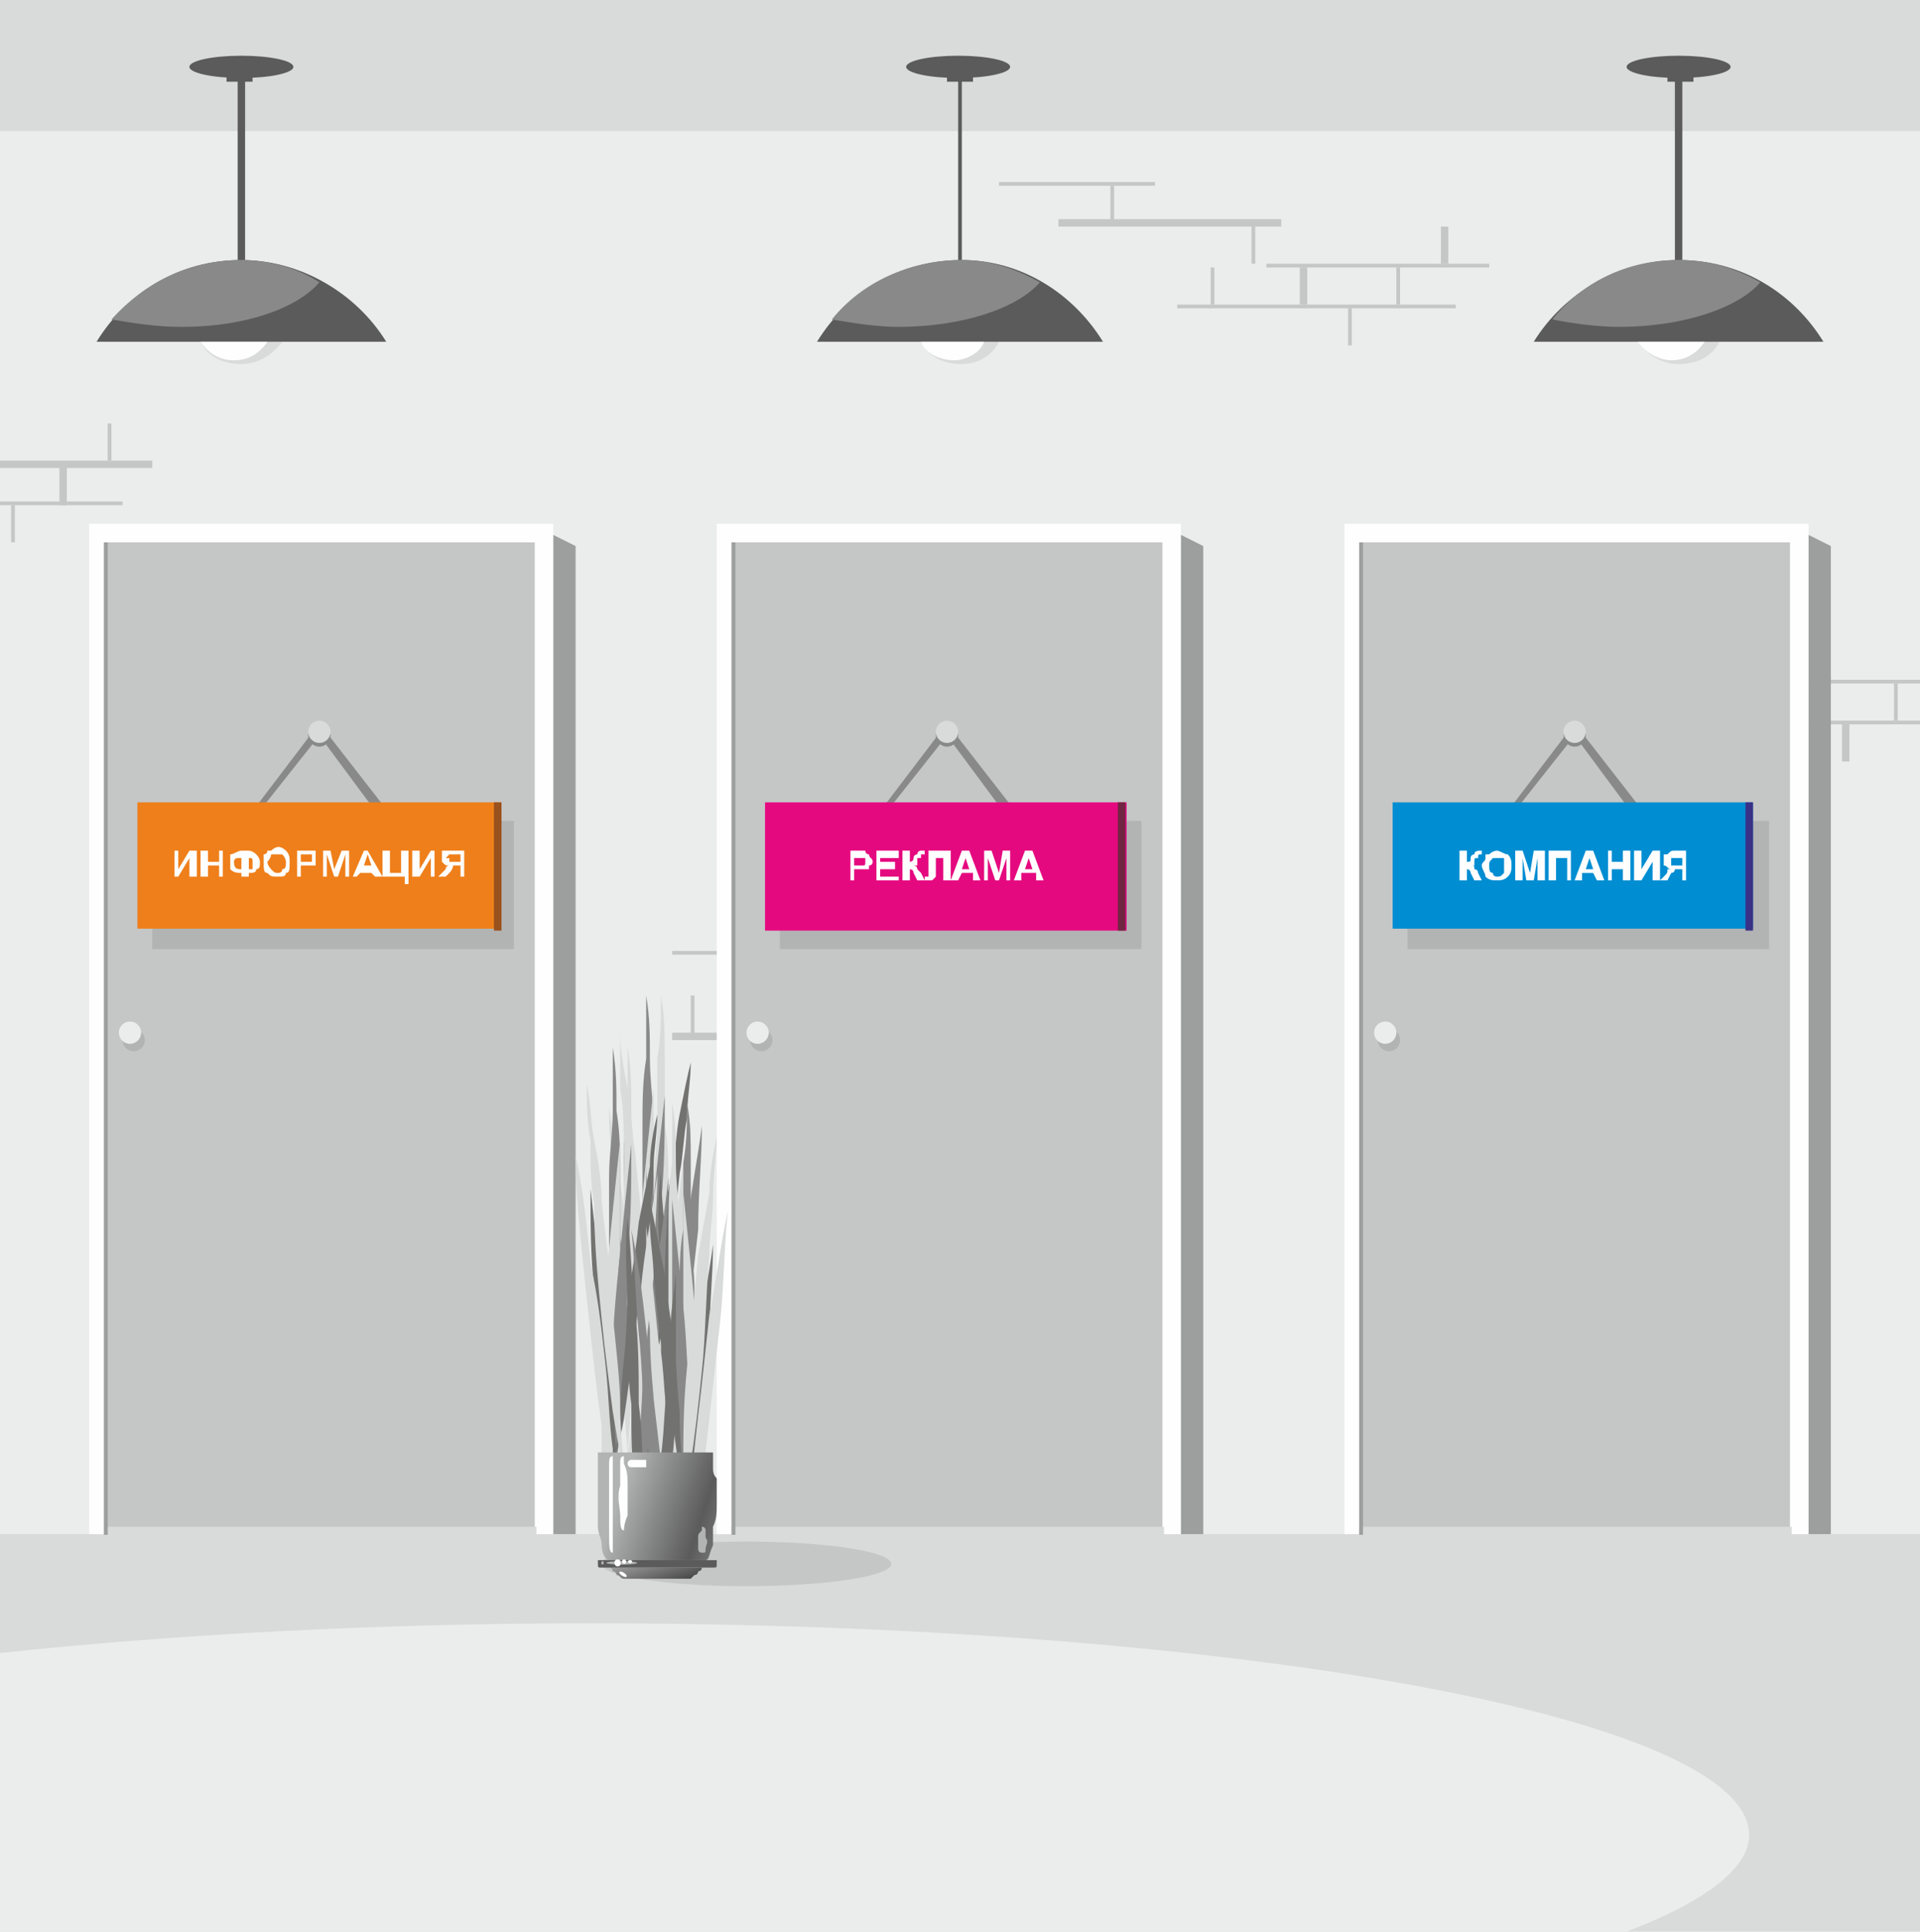 <?xml version="1.0" encoding="UTF-8"?>
<!DOCTYPE svg PUBLIC "-//W3C//DTD SVG 1.1//EN" "http://www.w3.org/Graphics/SVG/1.1/DTD/svg11.dtd">
<!-- Creator: CorelDRAW X7 -->
<svg xmlns="http://www.w3.org/2000/svg" xml:space="preserve" width="517px" height="520px" version="1.1" shape-rendering="geometricPrecision" text-rendering="geometricPrecision" image-rendering="optimizeQuality" fill-rule="evenodd" clip-rule="evenodd"
viewBox="0 0 517 520"
 xmlns:xlink="http://www.w3.org/1999/xlink">
 <defs>
      <linearGradient id="id0" gradientUnits="userSpaceOnUse" x1="199.112" y1="415.392" x2="166.22" y2="404.424">
       <stop offset="0" stop-opacity="1" stop-color="#898989"/>
       <stop offset="0.341" stop-opacity="1" stop-color="#5B5B5B"/>
       <stop offset="1" stop-opacity="1" stop-color="#B2B3B3"/>
      </linearGradient>
      <linearGradient id="id1" gradientUnits="userSpaceOnUse" x1="175.628" y1="428.937" x2="171.93" y2="417.147">
       <stop offset="0" stop-opacity="1" stop-color="#434242"/>
       <stop offset="1" stop-opacity="1" stop-color="#B2B3B3"/>
      </linearGradient>
 </defs>
 <g id="Слой_x0020_1">
  <g id="_733667552">
   <rect fill="#EBECEC" width="517" height="520"/>
   <rect fill="#D9DADA" width="517.001" height="35.291"/>
   <g>
    <g>
     <path fill="#D9DADA" d="M65 98c4,0 8,-2 11,-6l-22 0c2,4 6,6 11,6z"/>
     <path fill="#5B5B5B" d="M65 70c16,0 31,9 39,22l-78 0c8,-13 22,-22 39,-22z"/>
     <path fill="#898989" d="M65 70c7,0 15,2 21,6 -6,7 -20,12 -37,12 -7,0 -13,-1 -19,-2 9,-10 21,-16 35,-16z"/>
     <polygon fill="#5B5B5B" points="66,70 64,70 64,18 66,18 "/>
     <path fill="#FEFEFE" d="M63 97c4,0 7,-2 9,-5l-18 0c2,3 5,5 9,5z"/>
     <polygon fill="#5B5B5B" points="68,22 61,22 61,18 68,18 "/>
     <ellipse fill="#5B5B5B" cx="65" cy="18" rx="14" ry="3"/>
    </g>
    <g>
     <path fill="#D9DADA" d="M259 98c4,0 8,-2 10,-6l-21 0c2,4 6,6 11,6z"/>
     <path fill="#5B5B5B" d="M259 70c16,0 30,9 38,22l-77 0c8,-13 22,-22 39,-22z"/>
     <path fill="#898989" d="M259 70c7,0 14,2 21,6 -6,7 -21,12 -38,12 -6,0 -12,-1 -18,-2 8,-10 21,-16 35,-16z"/>
     <polygon fill="#5B5B5B" points="259,70 258,70 258,18 259,18 "/>
     <path fill="#FEFEFE" d="M257 97c3,0 7,-2 8,-5l-17 0c1,3 5,5 9,5z"/>
     <polygon fill="#5B5B5B" points="262,22 255,22 255,18 262,18 "/>
     <ellipse fill="#5B5B5B" cx="258" cy="18" rx="14" ry="3"/>
    </g>
    <g>
     <path fill="#D9DADA" d="M452 98c5,0 9,-2 11,-6l-22 0c3,4 7,6 11,6z"/>
     <path fill="#5B5B5B" d="M452 70c17,0 31,9 39,22l-78 0c8,-13 23,-22 39,-22z"/>
     <path fill="#898989" d="M452 70c8,0 15,2 22,6 -6,7 -21,12 -38,12 -6,0 -13,-1 -18,-2 8,-10 20,-16 34,-16z"/>
     <polygon fill="#5B5B5B" points="453,70 451,70 451,18 453,18 "/>
     <path fill="#FEFEFE" d="M450 97c4,0 7,-2 9,-5l-18 0c2,3 6,5 9,5z"/>
     <polygon fill="#5B5B5B" points="456,22 449,22 449,18 456,18 "/>
     <ellipse fill="#5B5B5B" cx="452" cy="18" rx="14" ry="3"/>
    </g>
   </g>
   <g>
    <polygon fill="#C5C6C6" points="33,135 0,135 0,136 33,136 "/>
    <polygon fill="#C5C6C6" points="41,124 0,124 0,126 41,126 "/>
    <polygon fill="#C5C6C6" points="16,125 16,136 18,136 18,125 "/>
    <polygon fill="#C5C6C6" points="3,136 3,146 4,146 4,136 "/>
    <polygon fill="#C5C6C6" points="29,114 29,124 30,124 30,114 "/>
   </g>
   <g>
    <polygon fill="#C5C6C6" points="517,194 455,194 455,195 517,195 "/>
    <polygon fill="#C5C6C6" points="517,183 474,183 474,184 517,184 "/>
    <polygon fill="#C5C6C6" points="479,171 455,171 455,173 479,173 "/>
    <polygon fill="#C5C6C6" points="510,184 510,194 511,194 511,184 "/>
    <polygon fill="#C5C6C6" points="484,184 484,194 485,194 485,184 "/>
    <polygon fill="#C5C6C6" points="459,184 459,194 461,194 461,184 "/>
    <polygon fill="#C5C6C6" points="496,195 496,205 498,205 498,195 "/>
    <polygon fill="#C5C6C6" points="471,172 471,183 472,183 472,172 "/>
   </g>
   <rect fill="#D9DADA" y="413" width="517" height="107"/>
   <path fill="#EBECEC" d="M438 520l-438 0 0 -75c47,-5 101,-8 159,-8 172,0 312,25 312,57 0,9 -12,18 -33,26z"/>
   <polygon fill="#C5C6C6" points="252,278 181,278 181,280 252,280 "/>
   <polygon fill="#C5C6C6" points="261,267 201,267 201,269 261,269 "/>
   <polygon fill="#C5C6C6" points="205,256 181,256 181,257 205,257 "/>
   <polygon fill="#C5C6C6" points="236,268 236,279 237,279 237,268 "/>
   <polygon fill="#C5C6C6" points="210,268 210,279 212,279 212,268 "/>
   <polygon fill="#C5C6C6" points="186,268 186,279 187,279 187,268 "/>
   <polygon fill="#C5C6C6" points="223,279 223,289 224,289 224,279 "/>
   <polygon fill="#C5C6C6" points="248,257 248,268 250,268 250,257 "/>
   <polygon fill="#C5C6C6" points="197,257 197,267 198,267 198,257 "/>
   <rect fill="#FEFEFE" x="24" y="141" width="125" height="272"/>
   <polygon fill="#9D9E9E" points="155,147 149,144 149,413 155,413 "/>
   <rect fill="#C5C6C6" x="28" y="146" width="116" height="267"/>
   <rect fill="#B2B3B3" x="41" y="221" width="97.36" height="34.526"/>
   <polygon fill="#898989" fill-rule="nonzero" points="106,225 86,198 67,222 66,221 85,196 86,195 87,196 108,223 "/>
   <circle fill="#898989" cx="86" cy="198" r="3"/>
   <circle fill="#D9DADA" cx="86" cy="197" r="3"/>
   <polygon fill="#EF7F1A" points="37,216 135,216 135,250 37,250 "/>
   <rect fill="#99521E" x="133" y="216" width="2.029" height="34.526"/>
   <rect fill="#D9DADA" x="28" y="411" width="116.445" height="2.672"/>
   <rect fill="#9D9E9E" x="28" y="146" width="1.017" height="267.18"/>
   <circle fill="#B2B3B3" cx="36" cy="280" r="3"/>
   <circle fill="#EBECEC" cx="35" cy="278" r="3"/>
   <rect fill="#FEFEFE" x="193" y="141" width="125" height="272"/>
   <polygon fill="#9D9E9E" points="324,147 318,144 318,413 324,413 "/>
   <rect fill="#C5C6C6" x="197" y="146" width="116" height="267"/>
   <rect fill="#B2B3B3" x="210" y="221" width="97.36" height="34.526"/>
   <polygon fill="#898989" fill-rule="nonzero" points="275,225 255,198 236,222 235,221 254,196 255,195 256,196 277,223 "/>
   <circle fill="#898989" cx="255" cy="198" r="3"/>
   <circle fill="#D9DADA" cx="255" cy="197" r="3"/>
   <rect fill="#E5097F" x="206" y="216" width="97.36" height="34.526"/>
   <rect fill="#702642" x="301" y="216" width="2.029" height="34.526"/>
   <rect fill="#D9DADA" x="197" y="411" width="116.445" height="2.672"/>
   <rect fill="#9D9E9E" x="197" y="146" width="1.017" height="267.18"/>
   <circle fill="#B2B3B3" cx="205" cy="280" r="3"/>
   <circle fill="#EBECEC" cx="204" cy="278" r="3"/>
   <rect fill="#FEFEFE" x="362" y="141" width="125" height="272"/>
   <polygon fill="#9D9E9E" points="493,147 487,144 487,413 493,413 "/>
   <rect fill="#C5C6C6" x="366" y="146" width="116" height="267"/>
   <rect fill="#B2B3B3" x="379" y="221" width="97.36" height="34.526"/>
   <polygon fill="#898989" fill-rule="nonzero" points="444,225 424,198 405,222 404,221 423,196 424,195 425,196 446,223 "/>
   <circle fill="#898989" cx="424" cy="198" r="3"/>
   <circle fill="#D9DADA" cx="424" cy="197" r="3"/>
   <polygon fill="#008DD2" points="375,216 472,216 472,250 375,250 "/>
   <rect fill="#393185" x="470" y="216" width="2.029" height="34.526"/>
   <rect fill="#D9DADA" x="366" y="411" width="116.445" height="2.672"/>
   <rect fill="#9D9E9E" x="366" y="146" width="1.017" height="267.18"/>
   <circle fill="#B2B3B3" cx="374" cy="280" r="3"/>
   <circle fill="#EBECEC" cx="373" cy="278" r="3"/>
   <ellipse fill="#C5C6C6" cx="201" cy="421" rx="39" ry="6"/>
   <g>
    <g>
     <path fill="#D9DADA" d="M178 379c-1,-5 -1,-11 -1,-18 -1,-7 -1,-18 -1,-26 0,-8 0,-10 0,-16 0,-5 1,-11 1,-16 0,-6 0,-12 0,-18 1,-6 1,-11 1,-17 1,6 1,11 1,17 0,6 0,12 0,18 1,5 1,11 1,16 0,6 0,8 0,16 0,8 -1,19 -1,26 0,7 -1,13 -1,18z"/>
     <path fill="#898989" d="M175 379c0,-5 -1,-11 -1,-18 0,-7 -1,-18 -1,-26 0,-8 0,-10 0,-16 0,-5 0,-11 0,-16 0,-6 0,-12 1,-18 0,-6 0,-11 0,-17 1,6 1,11 1,17 0,6 1,12 1,18 0,5 0,11 0,16 0,6 0,8 0,16 0,8 0,19 0,26 0,7 0,13 -1,18z"/>
     <path fill="#727271" d="M173 384c0,-4 1,-10 1,-17 1,-6 2,-14 3,-23 1,-9 2,-19 4,-29 1,-5 1,-10 2,-15 1,-5 2,-10 3,-14 0,5 -1,10 -1,15 -1,5 -1,10 -2,15 -1,10 -2,20 -3,29 -1,9 -2,16 -4,23 -1,6 -2,12 -3,16z"/>
     <path fill="#D9DADA" d="M171 390c0,-4 1,-10 2,-16 0,-7 1,-14 1,-23 1,-9 1,-19 1,-28 1,-5 1,-10 1,-15 0,-5 0,-10 0,-15 -1,9 -2,19 -3,29 -1,10 -1,20 -2,29 0,9 0,16 0,23 0,6 0,12 0,16z"/>
     <path fill="#898989" d="M173 391c1,-5 1,-10 2,-16 1,-7 1,-14 2,-23 0,-9 1,-19 1,-28 1,-10 1,-20 1,-29 -1,9 -2,18 -3,28 -1,10 -2,20 -2,28 -1,9 -1,17 -1,23 0,7 0,12 0,17z"/>
     <path fill="#727271" d="M175 395c0,-4 0,-9 0,-15 -1,-6 -1,-13 -2,-21 0,-9 -1,-18 -2,-26 -1,-9 -2,-18 -3,-26 0,8 0,17 1,26 0,9 1,18 1,26 1,8 2,15 3,21 0,6 1,11 2,15z"/>
     <path fill="#D9DADA" d="M178 394c1,-4 1,-9 2,-15 1,-7 2,-14 3,-22 0,-9 1,-18 2,-27 0,-10 1,-19 1,-28 -2,9 -3,18 -4,28 -1,8 -2,18 -3,26 0,9 -1,16 -1,22 0,6 0,12 0,16z"/>
     <path fill="#898989" d="M180 395c1,-5 2,-10 3,-16 1,-6 1,-13 2,-22 1,-8 2,-17 3,-26 0,-10 1,-19 1,-28 -1,8 -3,18 -4,27 -1,9 -2,18 -3,27 -1,8 -1,15 -1,22 -1,6 -1,11 -1,16z"/>
     <path fill="#727271" d="M182 399c0,-4 0,-9 0,-15 0,-6 0,-12 -1,-20 0,-8 -1,-16 -1,-25 -1,-8 -2,-17 -2,-24 -1,8 -1,16 0,25 0,8 0,17 0,24 1,8 1,15 2,21 0,5 1,10 2,14z"/>
     <path fill="#D9DADA" d="M174 392c0,-5 0,-10 -1,-16 0,-7 -1,-14 -1,-23 -1,-8 -2,-18 -4,-27 -1,-10 -3,-20 -4,-28 0,9 1,19 2,28 1,10 1,19 2,28 1,9 2,16 3,22 1,6 2,12 3,16z"/>
     <path fill="#D9DADA" d="M177 383c-1,-5 -1,-11 -1,-18 0,-7 -1,-15 -2,-25 -1,-9 -2,-20 -3,-30 -1,-6 -1,-12 -2,-17 -1,-5 -2,-10 -2,-15 0,5 0,10 0,15 1,6 1,12 1,17 1,11 2,21 3,31 1,10 2,18 3,25 1,6 2,12 3,17z"/>
     <path fill="#D9DADA" d="M169 393c0,-5 -1,-11 -1,-18 0,-7 -1,-18 -1,-26 0,-8 0,-10 1,-16 0,-5 0,-11 0,-16 0,-6 0,-12 1,-18 0,-6 0,-11 0,-17 1,6 1,11 1,17 0,6 1,12 1,18 0,5 0,11 0,16 0,6 0,8 0,16 0,8 -1,19 -1,26 0,7 -1,13 -1,18z"/>
     <path fill="#898989" d="M166 393c0,-5 -1,-11 -1,-18 0,-7 -1,-18 -1,-26 0,-8 0,-10 0,-16 0,-5 0,-11 0,-16 0,-6 1,-12 1,-18 0,-6 0,-11 0,-17 1,6 1,11 1,17 1,6 1,12 1,18 0,5 0,11 0,16 1,6 1,8 1,16 0,8 0,19 -1,26 0,7 0,13 -1,18z"/>
     <path fill="#727271" d="M164 398c1,-5 1,-10 2,-17 0,-7 1,-14 2,-23 1,-9 3,-19 4,-29 1,-5 2,-10 3,-15 0,-5 1,-10 2,-14 0,5 -1,10 -1,14 0,6 -1,11 -1,16 -1,10 -3,20 -4,29 -1,9 -2,16 -3,23 -1,6 -3,12 -4,16z"/>
     <path fill="#D9DADA" d="M162 404c1,-4 1,-10 2,-16 0,-7 1,-14 1,-23 1,-9 1,-19 2,-28 0,-5 0,-11 0,-16 0,-4 0,-9 0,-14 -1,9 -2,19 -3,29 -1,10 -1,19 -2,28 0,9 0,17 0,24 0,6 0,11 0,16z"/>
     <path fill="#898989" d="M164 405c1,-5 1,-10 2,-16 1,-7 1,-14 2,-23 1,-9 1,-19 1,-28 1,-10 1,-20 1,-30 -1,9 -2,19 -3,29 -1,10 -2,19 -2,28 -1,9 -1,17 -1,23 0,7 0,12 0,17z"/>
     <path fill="#727271" d="M166 407c0,-4 0,-8 0,-13 0,-6 -1,-13 -1,-21 -1,-9 -2,-18 -3,-26 -1,-9 -2,-18 -3,-27 0,9 0,18 1,27 0,9 1,18 2,26 0,8 1,15 2,21 0,5 1,9 2,13l0 0z"/>
     <path fill="#D9DADA" d="M169 407c1,-4 2,-9 2,-14 1,-7 2,-14 3,-22 0,-9 1,-18 2,-27 0,-10 1,-19 1,-28 -1,8 -3,18 -4,27 -1,9 -2,19 -2,27 -1,9 -1,16 -2,22 0,6 0,11 0,15l0 0z"/>
     <path fill="#898989" d="M172 407c0,-4 1,-9 2,-14 1,-6 2,-13 2,-22 1,-8 2,-18 3,-26 0,-10 1,-20 1,-28 -1,8 -2,18 -4,27 -1,9 -2,18 -3,27 0,8 -1,15 -1,22 0,5 -1,10 -1,14l1 0z"/>
     <path fill="#727271" d="M173 407c0,-3 0,-6 0,-9 0,-6 0,-12 -1,-20 0,-8 0,-17 -1,-25 -1,-8 -1,-17 -2,-25 -1,8 0,17 0,26 0,8 0,17 1,24 0,8 0,15 1,21 0,3 1,6 1,8l1 0z"/>
     <path fill="#D9DADA" d="M165 406c0,-5 0,-10 0,-16 -1,-7 -1,-14 -2,-23 -1,-9 -2,-18 -4,-27 -1,-10 -2,-20 -4,-29 0,10 1,19 2,29 1,10 2,19 3,28 1,9 2,16 3,22 1,6 1,11 2,16z"/>
     <path fill="#D9DADA" d="M168 397c0,-5 -1,-11 -1,-18 0,-7 -1,-15 -2,-25 0,-10 -2,-20 -3,-31 0,-5 -1,-11 -2,-16 -1,-5 -1,-11 -2,-15 0,5 0,10 1,15 0,6 0,12 1,17 0,11 1,21 2,31 1,10 2,17 3,25 1,6 2,12 3,17z"/>
     <path fill="#D9DADA" d="M182 407c0,-5 1,-11 1,-18 0,-7 0,-18 0,-26 0,-7 0,-10 0,-16 0,-5 0,-11 0,-16 0,-6 -1,-12 -1,-18 0,-6 0,-11 -1,-16 0,5 0,10 0,16 -1,6 -1,12 -1,18 0,5 0,11 0,16 0,6 0,9 0,16 0,8 0,19 1,26 0,7 0,13 1,18l0 0z"/>
     <path fill="#898989" d="M184 407c1,-5 1,-11 2,-18 0,-7 0,-18 0,-26 1,-7 1,-10 1,-16 0,-5 -1,-11 -1,-16 0,-6 0,-12 0,-18 0,-6 0,-11 -1,-16 0,5 0,10 -1,16 0,6 0,12 0,18 -1,5 -1,11 -1,16 0,6 0,9 0,16 0,8 0,19 0,26 1,7 1,13 1,18l0 0z"/>
     <path fill="#727271" d="M186 407c0,-3 -1,-7 -1,-11 0,-7 -1,-15 -2,-24 -1,-9 -3,-19 -4,-29 -1,-5 -2,-10 -3,-15 -1,-5 -2,-9 -2,-14 0,5 0,10 1,15 0,5 1,10 1,15 1,10 2,20 4,29 1,9 2,17 3,23 1,4 1,8 2,11l1 0z"/>
     <path fill="#D9DADA" d="M187 407c0,-1 0,-3 0,-5 -1,-6 -1,-14 -2,-23 0,-9 -1,-18 -1,-28 0,-5 0,-10 0,-15 0,-5 0,-10 0,-15 1,10 2,19 3,30 0,9 1,19 1,28 1,9 1,16 1,23 0,2 0,3 0,5l-2 0z"/>
     <path fill="#898989" d="M185 407c0,-1 0,-3 0,-4 -1,-7 -2,-14 -2,-23 -1,-9 -1,-18 -2,-28 0,-10 0,-20 0,-29 1,9 2,19 3,29 1,9 1,19 2,28 0,9 1,16 1,23 0,1 0,3 0,4l-2 0z"/>
     <path fill="#727271" d="M185 407c0,-6 1,-12 1,-20 1,-8 2,-17 2,-26 1,-9 3,-18 4,-26 0,8 -1,17 -1,26 -1,9 -1,18 -2,26 -1,8 -1,14 -2,20l-2 0z"/>
     <path fill="#D9DADA" d="M179 407l0 0c0,-6 -1,-13 -2,-22 -1,-8 -2,-18 -2,-27 -1,-9 -1,-19 -1,-28 1,9 2,18 3,28 1,9 2,18 3,27 1,8 1,15 1,22l0 0 -2 0z"/>
     <path fill="#898989" d="M177 407c-1,-6 -2,-13 -3,-21 -1,-9 -1,-18 -2,-27 -1,-10 -1,-19 -2,-28 2,9 3,18 4,27 1,9 2,19 3,27 1,9 2,16 2,22l0 0 -2 0z"/>
     <path fill="#727271" d="M178 407c0,-4 0,-9 0,-15 1,-8 1,-16 2,-24 0,-9 1,-17 2,-25 0,8 0,16 0,25 0,8 0,17 -1,25 0,5 -1,10 -1,14l-2 0z"/>
     <path fill="#D9DADA" d="M186 407c0,-1 0,-2 0,-3 0,-6 1,-14 2,-23 1,-8 2,-18 3,-27 2,-10 3,-19 5,-28 -1,9 -1,19 -2,29 -1,9 -2,18 -3,27 -1,9 -2,16 -3,22 0,1 0,2 0,3l-2 0z"/>
     <path fill="#D9DADA" d="M183 407c0,-4 0,-9 1,-14 0,-7 0,-15 1,-25 1,-9 2,-20 3,-30 1,-6 2,-11 3,-17 0,-5 1,-10 2,-15 0,5 -1,10 -1,16 0,5 -1,11 -1,16 -1,11 -1,22 -2,31 -1,10 -2,18 -3,25 -1,5 -2,9 -2,13l-1 0z"/>
    </g>
    <g>
     <path fill="url(#id0)" d="M164 420c2,0 4,0 6,0 3,0 5,0 7,0 2,0 4,0 6,0 3,0 5,0 7,0 1,0 1,-2 2,-4 0,-2 0,-3 0,-5 1,-2 1,-4 1,-6 0,-1 0,-2 0,-3 0,-2 0,-3 0,-4 -1,-1 -1,-2 -1,-3 0,-2 0,-3 0,-4 -2,0 -5,0 -7,0 -3,0 -5,0 -8,0 -3,0 -5,0 -8,0 -2,0 -5,0 -8,0 0,1 0,2 0,4 0,1 0,2 0,3 0,1 0,2 0,4 0,1 0,2 0,3 0,2 0,4 0,6 0,2 1,3 1,5 0,2 1,4 2,4z"/>
     <path fill="#FEFEFE" d="M168 392c-1,0 -1,1 -1,2 0,2 0,4 0,6 -1,3 0,6 0,8 0,2 0,4 1,4 0,0 0,-2 1,-4 0,-2 0,-5 0,-8 0,-2 0,-4 -1,-6 0,-1 0,-2 0,-2z"/>
     <path fill="url(#id1)" d="M169 425c3,0 5,0 8,0 2,0 5,0 7,0 1,0 1,0 2,0 0,0 1,-1 1,-1 1,0 1,-1 1,-1 1,0 1,-1 1,-1 -4,0 -8,0 -12,0 -4,0 -8,0 -13,0 1,0 1,1 1,1 1,0 1,1 1,1 1,0 1,1 2,1 0,0 1,0 1,0z"/>
     <path fill="#5B5B5B" d="M162 422l30 0c1,0 1,0 1,-1l0 -1c0,0 0,0 0,0l-32 0c0,0 0,0 0,0l0 1c0,1 0,1 1,1z"/>
     <ellipse fill="#B2B3B3" transform="matrix(0.693 -0 0.006 0.043 167.417 420.725)" rx="6" ry="11"/>
     <ellipse fill="#B2B3B3" transform="matrix(-0.056 -0 -0 0.043 162.231 420.725)" rx="6" ry="11"/>
     <path fill="#FEFEFE" d="M165 392c-1,0 -1,1 -1,3 0,2 0,4 0,8 0,3 0,7 0,10 0,3 0,5 1,5 0,0 0,-2 0,-5 0,-3 0,-7 0,-10 0,-4 0,-6 0,-8 0,-2 0,-3 0,-3z"/>
     <path fill="#FEFEFE" d="M174 394c0,0 0,0 0,-1 -1,0 -1,0 -2,0 -1,0 -1,0 -2,0 -1,0 -1,1 -1,1 0,0 0,1 1,1 1,0 1,0 2,0 1,0 1,0 2,0 0,0 0,-1 0,-1z"/>
     <path fill="#B2B3B3" d="M189 411c0,0 0,1 0,1 -1,1 -1,1 -1,2 0,1 0,2 0,3 0,1 1,1 1,1 1,0 1,0 1,-1 0,-1 1,-2 0,-3 0,-1 0,-1 0,-2 0,0 0,-1 -1,-1z"/>
     <ellipse fill="#FEFEFE" transform="matrix(0.141 -0 0.001 0.087 166.315 420.725)" rx="6" ry="11"/>
     <ellipse fill="#FEFEFE" transform="matrix(0.09 -0 0.001 0.056 168.052 420.392)" rx="6" ry="11"/>
     <ellipse fill="#FEFEFE" transform="matrix(0.09 -0 0.001 0.037 169.668 420.392)" rx="6" ry="11"/>
     <ellipse fill="#FEFEFE" transform="matrix(0.164 0.102 -0.018 0.038 167.767 423.797)" rx="6" ry="11"/>
    </g>
   </g>
   <path fill="#FEFEFE" fill-rule="nonzero" d="M47 229l1 0 0 5 3 -5 2 0 0 7 -2 0 0 -5 -3 5 -1 0 0 -7zm7 7l0 -7 2 0 0 3 3 0 0 -3 1 0 0 7 -1 0 0 -3 -3 0 0 3 -2 0zm13 -1l0 1 -2 0 0 -1c-1,0 -2,0 -3,-1 0,0 0,-1 0,-2 0,-1 0,-1 0,-2 1,0 2,-1 3,-1l0 0 2 0 0 0c1,0 2,1 2,1 1,1 1,2 1,2 0,1 0,2 -1,2 0,1 -1,1 -2,1zm0 -1c0,0 0,0 1,0 0,0 0,0 0,-1 0,0 0,0 0,-1 0,-1 0,-1 -1,-1l0 3zm-2 0l0 -3c-1,0 -1,0 -1,0 -1,0 -1,1 -1,1 0,2 1,2 2,2zm6 -2c0,0 0,-1 0,-2 0,0 1,0 1,-1 0,0 1,0 1,0 0,0 1,-1 2,-1 1,0 2,1 2,1 1,1 1,2 1,3 0,2 0,3 -1,3 0,1 -1,1 -2,1 -2,0 -2,0 -3,-1 -1,0 -1,-1 -1,-3zm1 0c0,1 1,2 1,2 1,1 1,1 2,1 0,0 1,0 1,-1 1,0 1,-1 1,-2 0,0 0,-1 -1,-2 0,0 -1,0 -1,0 -1,0 -2,0 -2,0 0,1 -1,2 -1,2zm8 4l0 -7 2 0c1,0 2,0 2,0 0,0 1,0 1,0 0,1 0,1 0,2 0,0 0,1 0,1 0,0 0,1 0,1 -1,0 -1,0 -1,0 -1,0 -1,0 -2,0l-1 0 0 3 -1 0zm1 -6l0 2 1 0c1,0 1,0 1,0 0,0 1,0 1,0 0,-1 0,-1 0,-1 0,0 0,-1 0,-1 -1,0 -1,0 -1,0 0,0 -1,0 -1,0l-1 0zm6 6l0 -7 2 0 1 5 2 -5 2 0 0 7 -1 0 0 -6 -2 6 -1 0 -2 -6 0 6 -1 0zm16 0l-2 0 -1 -1 -3 0 -1 1 -1 0 3 -7 1 0 4 7zm-3 -3l-1 -3 -1 3 2 0zm3 -4l2 0 0 6 3 0 0 -6 2 0 0 6 0 0 0 3 -1 0 0 -2 -6 0 0 -7zm8 0l2 0 0 5 3 -5 1 0 0 7 -1 0 0 -5 -3 5 -2 0 0 -7zm13 7l0 -3 -1 0c0,0 -1,0 -1,0 0,0 0,1 -1,2l-1 1 -2 0 1 -1c1,-1 1,-1 1,-1 0,-1 1,-1 1,-1 -1,0 -1,0 -2,-1 0,0 0,-1 0,-1 0,-1 0,-1 0,-2 0,0 1,0 1,0 1,0 1,0 2,0l3 0 0 7 -1 0zm0 -6l-2 0c0,0 -1,0 -1,0 0,0 0,0 0,0 0,0 -1,1 -1,1 0,0 1,0 1,0 0,1 0,1 0,1 0,0 1,0 1,0l2 0 0 -2z"/>
   <path fill="#FEFEFE" fill-rule="nonzero" d="M229 237l0 -8 2 0c1,0 2,0 2,0 0,1 1,1 1,1 0,1 1,1 1,2 0,0 0,1 -1,1 0,0 0,0 0,1 -1,0 -1,0 -1,0 0,0 -1,0 -2,0l-1 0 0 3 -1 0zm1 -6l0 2 1 0c1,0 1,0 1,0 1,0 1,0 1,-1 0,0 0,0 0,0 0,-1 0,-1 0,-1 0,0 -1,0 -1,0 0,0 0,0 -1,0l-1 0zm6 6l0 -8 6 0 0 2 -5 0 0 1 4 0 0 2 -4 0 0 2 5 0 0 1 -6 0zm7 -8l2 0 0 4c0,0 0,0 0,-1 0,0 1,0 1,-1 0,-1 1,-1 1,-1 0,-1 1,-1 1,-1 0,0 1,0 1,0l0 1 -1 0c0,0 0,0 0,1 0,0 -1,0 -1,0 0,0 0,0 0,1 0,0 0,0 0,1 0,0 -1,0 -1,0 0,0 1,0 1,1 0,0 0,0 1,1l1 2 -2 0 -1 -2c0,0 0,0 0,0 0,0 0,0 0,0 0,-1 -1,-1 -1,-1 0,0 0,0 0,0l0 3 -2 0 0 -8zm7 0l6 0 0 8 -2 0 0 -6 -2 0 0 3c0,1 0,2 0,2 0,0 -1,1 -1,1 0,0 0,0 -1,0 0,0 0,0 -1,0l0 -1 0 0c1,0 1,0 1,0 0,0 0,-1 0,-1l0 -1 0 -5zm14 8l-2 0 0 -2 -3 0 -1 2 -2 0 3 -8 2 0 3 8zm-3 -3l-1 -3 -1 3 2 0zm4 3l0 -8 2 0 2 6 1 -6 2 0 0 8 -1 0 0 -6 -2 6 -1 0 -2 -6 0 6 -1 0zm16 0l-2 0 0 -2 -4 0 0 2 -2 0 3 -8 2 0 3 8zm-3 -3l-1 -3 -1 3 2 0z"/>
   <path fill="#FEFEFE" fill-rule="nonzero" d="M393 229l2 0 0 4c0,0 0,0 0,-1 1,0 1,0 1,-1 0,-1 1,-1 1,-1 0,-1 1,-1 2,-1 0,0 0,0 0,0l0 1 0 0c-1,0 -1,0 -1,1 0,0 0,0 0,0 -1,0 -1,0 -1,1 0,0 0,0 0,1 0,0 -1,0 -1,0 1,0 1,0 1,1 0,0 1,0 1,1l1 2 -2 0 -1 -2c0,0 0,0 0,0 0,0 0,0 0,0 0,-1 -1,-1 -1,-1 0,0 0,0 0,0l0 3 -2 0 0 -8zm6 4c0,-1 1,-1 1,-2 0,0 0,0 0,-1 1,0 1,0 1,0 1,-1 2,-1 2,-1 1,0 2,1 3,1 1,1 1,2 1,3 0,1 0,2 -1,3 -1,1 -2,1 -3,1 -1,0 -2,0 -3,-1 0,-1 -1,-2 -1,-3zm2 0c0,1 0,2 1,2 0,1 1,1 1,1 1,0 1,0 2,-1 0,0 0,-1 0,-2 0,-1 0,-1 0,-2 -1,0 -1,0 -2,0 0,0 -1,0 -1,0 -1,1 -1,1 -1,2zm7 4l0 -8 2 0 2 6 1 -6 3 0 0 8 -2 0 0 -6 -1 6 -2 0 -1 -6 0 6 -2 0zm9 -8l6 0 0 8 -1 0 0 -6 -3 0 0 6 -2 0 0 -8zm15 8l-2 0 -1 -2 -3 0 0 2 -2 0 3 -8 2 0 3 8zm-3 -3l-1 -3 -1 3 2 0zm4 3l0 -8 1 0 0 3 3 0 0 -3 2 0 0 8 -2 0 0 -3 -3 0 0 3 -1 0zm7 -8l2 0 0 5 3 -5 2 0 0 8 -2 0 0 -5 -3 5 -2 0 0 -8zm13 8l0 -3 -1 0c0,0 0,0 -1,0 0,0 0,1 -1,1l-1 2 -2 0 1 -1c1,-1 1,-1 1,-2 0,0 1,0 1,0 -1,0 -1,-1 -2,-1 0,0 0,-1 0,-1 0,-1 0,-1 0,-2 1,0 1,0 1,0 1,-1 1,-1 2,-1l3 0 0 8 -1 0zm0 -6l-1 0c-1,0 -1,0 -2,0 0,0 0,0 0,0 0,0 0,0 0,1 0,0 0,0 0,0 0,0 0,1 0,1 1,0 1,0 2,0l1 0 0 -2z"/>
   <g>
    <polygon fill="#C5C6C6" points="392,82 317,82 317,83 392,83 "/>
    <polygon fill="#C5C6C6" points="401,71 341,71 341,72 401,72 "/>
    <polygon fill="#C5C6C6" points="345,59 285,59 285,61 345,61 "/>
    <polygon fill="#C5C6C6" points="311,49 269,49 269,50 311,50 "/>
    <polygon fill="#C5C6C6" points="376,72 376,82 377,82 377,72 "/>
    <polygon fill="#C5C6C6" points="350,72 350,82 352,82 352,72 "/>
    <polygon fill="#C5C6C6" points="326,72 326,82 327,82 327,72 "/>
    <polygon fill="#C5C6C6" points="363,83 363,93 364,93 364,83 "/>
    <polygon fill="#C5C6C6" points="388,61 388,71 390,71 390,61 "/>
    <polygon fill="#C5C6C6" points="337,60 337,71 338,71 338,60 "/>
    <polygon fill="#C5C6C6" points="299,50 299,60 300,60 300,50 "/>
   </g>
  </g>
 </g>
</svg>
